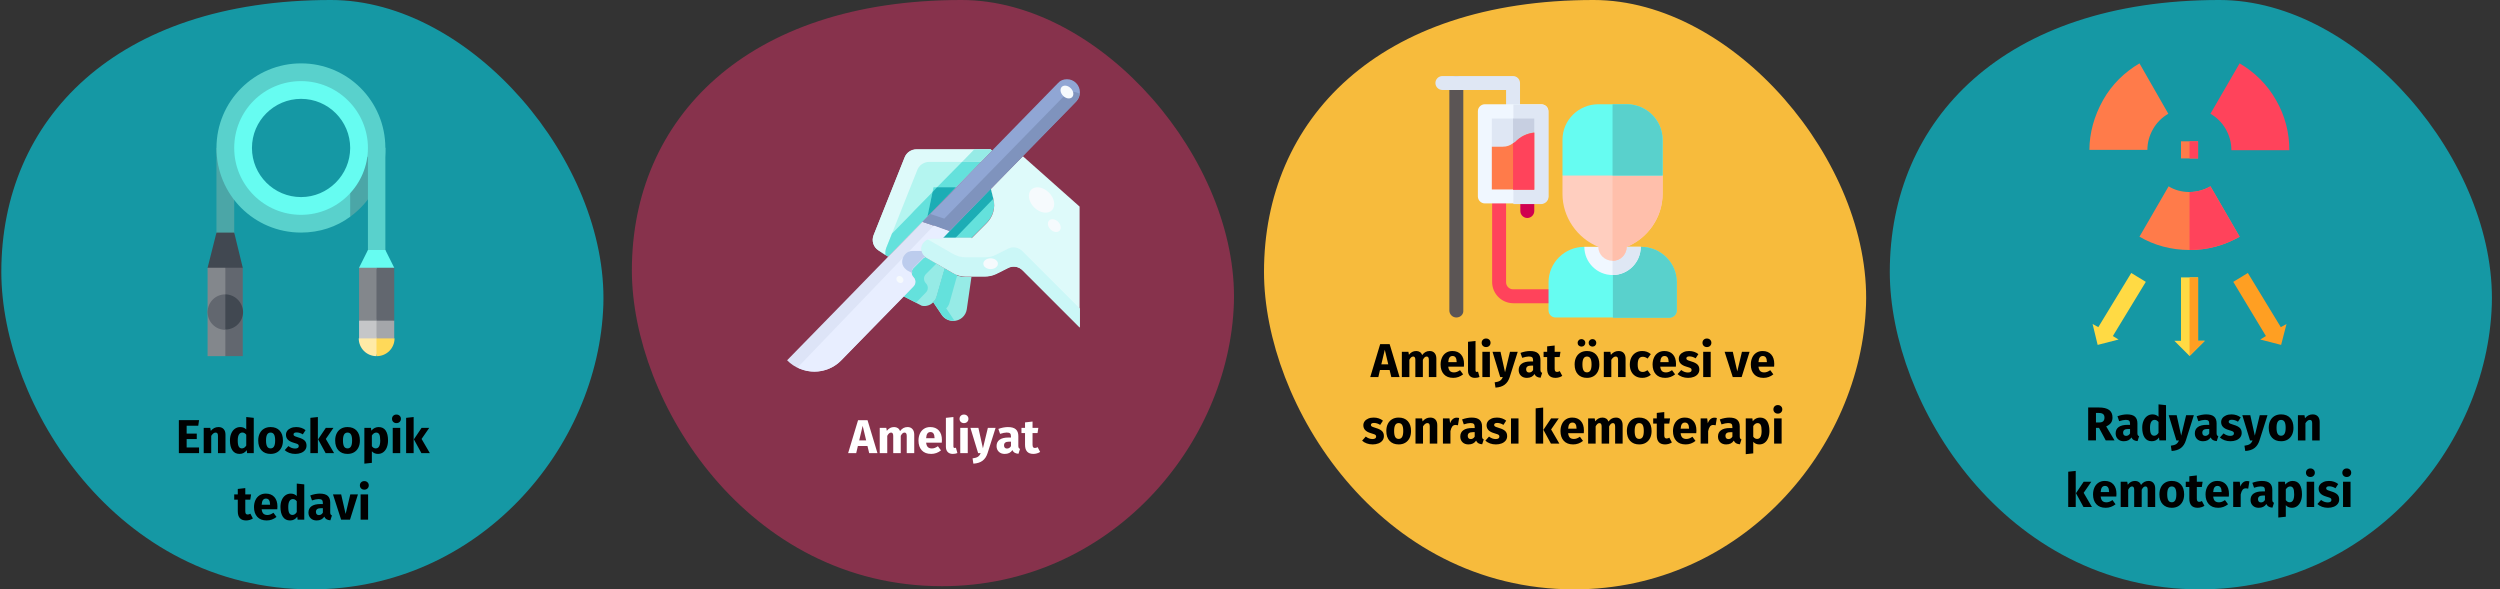 <?xml version="1.0" encoding="UTF-8"?>
<svg xmlns="http://www.w3.org/2000/svg" height="186" viewBox="0 0 789 186" width="789">
  <rect x="0" y="0" width="789" height="186" fill="#333333" stroke="none"/>
  <g fill="none" fill-rule="evenodd">
    <path d="m0 0h789v186h-789z"></path>
    <g fill-rule="nonzero">
      <g>
        <path d="m97.9 186c52.9 0 90.6-44.6 92.1-89.8 1.4-45.1-41.7-96.2-86-96.2-68 0-104 37.8-104 85.8 0 41.7 36.3 100.2 97.9 100.2z" fill="#1598a4" transform="translate(.418)"></path>
        <g transform="translate(65.518 20)">
          <path d="m2.8 26.7h5.6v35h-5.6z" fill="#4ba6a7"></path>
          <path d="m56 29.5h-8.4l-8.2 13.3 5.6 5.6c6-4.4 10.2-11.1 11-18.9z" fill="#4ba6a7"></path>
          <path d="m29.5 45c-10.1 0-18.3-8.2-18.3-18.3s8.2-18.3 18.3-18.3 18.3 8.2 18.3 18.3c0 .9-.1 1.9-.2 2.8h8.4c.1-.9.1-1.8.1-2.8 0-14.8-11.9-26.7-26.6-26.7s-26.7 11.9-26.7 26.7 11.9 26.7 26.7 26.7c5.8 0 11.2-1.8 15.5-5v-12c-3.3 5.1-9 8.6-15.5 8.6z" fill="#59d1cc"></path>
          <path d="m56.1 64.5h-5.5v-43.4l5.5 5.6z" fill="#59d1cc"></path>
          <path d="m50.6 84 8.4 2.8c0 3.1-2.5 5.6-5.6 5.6z" fill="#ffd959"></path>
          <path d="m53.3 84v8.4c-3.1 0-5.6-2.5-5.6-5.6z" fill="#ffeaa6"></path>
          <path d="m58.9 81.2v5.6h-5.6l-2.7-11.1z" fill="#a4a6aa"></path>
          <path d="m53.3 75.7v11.1h-5.5v-5.6z" fill="#c5c6c8"></path>
          <path d="m56.1 58.9 2.8 5.6-5.6 5.6-5.5-5.6 2.8-5.6z" fill="#66fcf1"></path>
          <path d="m58.9 64.5v16.7h-5.6l-2.7-8.3 2.7-8.4z" fill="#62676f"></path>
          <path d="m47.8 64.5h5.5v16.7h-5.5z" fill="#83878c"></path>
          <path d="m8.4 53.4 2.7 11.1-5.5 5.6-5.6-5.6 2.8-11.1z" fill="#414851"></path>
          <path d="m5.6 64.5-5.6 14 5.6 13.9h5.5v-27.9z" fill="#62676f"></path>
          <path d="m0 64.5h5.6v27.9h-5.6z" fill="#83878c"></path>
          <path d="m29.5 5.6c-11.7 0-21.1 9.4-21.1 21.1s9.5 21.1 21.1 21.1 21.1-9.5 21.1-21.1-9.5-21.1-21.1-21.1zm0 36.6c-8.6 0-15.5-7-15.5-15.5 0-8.6 7-15.5 15.5-15.5 8.6 0 15.5 7 15.5 15.5s-7 15.5-15.5 15.5z" fill="#66fcf1"></path>
          <path d="m5.6 72.9-2.8 5.6 2.8 5.5c3.1 0 5.6-2.5 5.6-5.6-.1-3-2.6-5.5-5.6-5.5z" fill="#414851"></path>
          <path d="m0 78.5c0 3.1 2.5 5.6 5.6 5.6v-11.2c-3.1 0-5.6 2.5-5.6 5.6z" fill="#62676f"></path>
        </g>
        <path d="m97.9 186c52.9 0 90.6-44.6 92.1-89.8 1.4-45.1-41.7-96.2-86-96.2-68 0-104 37.8-104 85.8 0 41.7 36.3 100.2 97.9 100.2z" fill="#1598a4" transform="translate(596.418)"></path>
        <g transform="translate(659.418 20)">
          <path d="m38.2 38.8c-1.9 1.1-4.2 1.8-6.6 1.8s-4.7-.6-6.6-1.8l-9.2 15.9c4.6 2.7 10 4.2 15.8 4.2s11.1-1.5 15.8-4.2z" fill="#ff7b4a"></path>
          <path d="m31.6 58.9c5.7 0 11.1-1.5 15.8-4.2l-9.2-15.9c-1.9 1.1-4.2 1.8-6.6 1.8z" fill="#ff435b"></path>
          <path d="m18.3 27.3c0-2.3.6-4.5 1.8-6.6s2.9-3.7 4.8-4.8l-9.1-15.9c-4.6 2.7-8.7 6.6-11.5 11.6s-4.3 10.4-4.3 15.7z" fill="#ff7b4a"></path>
          <path d="m44.8 27.3c0-2.3-.6-4.5-1.8-6.6s-2.9-3.7-4.8-4.8l9.2-15.9c4.6 2.7 8.7 6.6 11.5 11.6 2.9 5 4.2 10.4 4.2 15.8h-18.3z" fill="#ff435b"></path>
          <path d="m28.9 24.6h5.4v5.4h-5.4z" fill="#ff7b4a"></path>
          <path d="m31.6 24.6h2.7v5.4h-2.7z" fill="#ff435b"></path>
          <g transform="translate(1.002 66.152)">
            <path d="m33.3 21.4v-20h-5.4v20h-2.1l4.8 4.8 4.8-4.8z" fill="#ffda44"></path>
            <path d="m33.3 21.4v-20h-2.7v24.8l4.8-4.8z" fill="#ff9f22"></path>
            <path d="m59.4 17.1-10.4-17.1-4.6 2.8 10.3 17.1-1.8 1.1 6.6 1.7 1.7-6.6z" fill="#ff9f22"></path>
            <path d="m16.8 2.8-4.6-2.8-10.4 17.1-1.8-1 1.6 6.6 6.6-1.7-1.8-1.1z" fill="#ffda44"></path>
          </g>
        </g>
        <path d="m97.9 185c52.9 0 90.6-44.4 92.1-89.3 1.4-44.9-41.7-95.7-86-95.7-68 0-104 37.6-104 85.3 0 41.5 36.3 99.7 97.9 99.7z" fill="#87324c" transform="translate(199.418)"></path>
        <g transform="translate(248.418 25)">
          <path d="m65.1 37.7c.7 2.7-.1 5.6-2.1 7.6l-4.8 4.8h-9.2l2.2-2.3 13.1-13.4z" fill="#64e1dc"></path>
          <path d="m65.1 37.7-.8-3.2-13 13.4-2.3 2.3h4l.3-.3z" fill="#1cadb5"></path>
          <path d="m43.9 56.3 5.9 3.4-2.6 9c-.2.6-.5 1.2-1 1.6-.9 1-2.3 1.5-3.7 1.2l-5.8-3 3.1-3.2c.8-.8.8-2.1 0-2.9s-.8-2.1 0-2.9l3.3-3.3.4-.1c.1.1.2.2.4.2z" fill="#96ebe6"></path>
          <path d="m43.5 56.1-.4.1-3.3 3.3c-.8.8-.8 2.1 0 2.9s.8 2.1 0 2.9l-3.1 3.2 4 2 3.1-3.2c.8-.8.8-2.1 0-2.9s-.8-2.1 0-2.9l3.3-3.3-3.3-1.9c-.1 0-.2-.1-.3-.2z" fill="#64e1dc"></path>
          <path d="m58.2 62.2-1.5 10.4c-.3 2.1-2.1 3.7-4.3 3.7-1.4 0-2.8-.7-3.6-1.9l-2.7-4c.5-.5.8-1 1-1.6l2.6-9 2.6 1.5c1.2.7 2.6 1.1 4 1.1h1.9z" fill="#96ebe6"></path>
          <path d="m51.2 70.7 2.5-8.9c-.5-.2-1-.4-1.4-.6l-2.6-1.5-2.6 9c-.2.6-.5 1.2-1 1.6l2.7 4c.8 1.2 2.1 1.9 3.6 1.9h.4l-2.6-3.9c.5-.4.8-1 1-1.6z" fill="#64e1dc"></path>
          <path d="m58.2 50.2 4.8-4.8c2-2 2.8-4.9 2.1-7.6l-.8-3.2 10.1-10.3 17.9 15.9v38.1l-18-18c-1.2-1.2-3.1-1.5-4.6-.8l-3.8 1.9c-1.1.6-2.3.8-3.6.8h-6c-1.4 0-2.8-.4-4-1.1l-2.6-1.5-5.9-3.4c-.1-.1-.3-.2-.4-.3-.7-.6-1.2-1.5-1.3-2.4s.3-1.9 1-2.5c.6-.6 1.5-1 2.3-1h12.8z" fill="#defafa"></path>
          <path d="m69.7 53.5-3.8 1.9c-1.1.6-2.3.8-3.6.8h-6c-1.4 0-2.8-.4-4-1.1l-2.6-1.5-5.6-3.2c-1.1.5-1.8 1.5-1.9 2.6s.3 2.3 1.3 3c.1.1.2.2.4.3l5.9 3.4 2.6 1.5c1.2.7 2.6 1.1 4 1.1h6c1.2 0 2.5-.3 3.6-.8l3.8-1.9c1.5-.8 3.4-.5 4.6.8l18 18v-6l-18-18c-1.3-1.4-3.2-1.7-4.7-.9z" fill="#cbf7f7"></path>
          <path d="m44.3 43.3-1.6 1.7-10 10.2-.8.8-3.1-2c-1.6-1.1-2.2-3.1-1.5-4.8l9.8-24.5c.6-1.5 2.1-2.5 3.7-2.5h23.4l.4.4z" fill="#b4f5f0"></path>
          <path d="m31.3 53.2 9.8-24.6c.6-1.5 2.1-2.5 3.7-2.5h16.3l3.5-3.6-.4-.4h-23.4c-1.6 0-3.1 1-3.7 2.5l-9.8 24.6c-.7 1.8-.1 3.8 1.5 4.8l2.3 1.5c-.1-.7-.1-1.6.2-2.3z" fill="#defafa"></path>
          <g fill="#64e1dc">
            <path d="m53.3 34.1-9 9.2 1.9-9.2z"></path>
            <path d="m55.2 26.1-7.9 8h6l11.4-11.6-3.6 3.6z"></path>
            <path d="m31.9 56 .9-.9 10-10.2 1.6-1.6 1.5-7.7-5.6 5.7-1.6 1.7-5.6 5.7-1.8 4.5c-.3.8-.4 1.6-.2 2.4l-2.3-1.6c-.2-.1-.3-.3-.5-.4.2.1.3.3.5.4z"></path>
          </g>
          <path d="m59.1 22.1-3.9 4h5.9l3.6-3.6-.5-.4z" fill="#96ebe6"></path>
          <path d="m45.9 35.6-1.6 7.7 9-9.2h-6z" fill="#1cadb5"></path>
          <path d="m74.4 24.2-10.1 10.3-13 13.4-8.6-2.9 1.6-1.6 20.3-20.8 20.9-21.4c.7-.8 1.7-1.2 2.8-1.2s2.1.4 2.9 1.2c1.6 1.6 1.6 4.2 0 5.8z" fill="#90a6d4"></path>
          <path d="m42.7 45 8.5 2.9-2.2 2.3h-3.5c-.9 0-1.7.3-2.3 1-.7.7-1 1.6-1 2.5.1.9.5 1.8 1.3 2.4l-.4.1-3.3 3.3c-.8.8-.8 2.1 0 2.9s.8 2.1 0 2.9l-3.1 3.2-19.6 20.2c-2.2 2.3-5.3 3.6-8.5 3.6s-6.4-1.3-8.6-3.6l17.1-17.5 14.8-15.2.9-.9z" fill="#dde4f7"></path>
          <path d="m87.5 5.2-20.8 21.3-17.1 17.5-4.5-1.5-.8.9-1.6 1.6 4.4 1.5 4.1 1.4 2.5-2.5 10.6-10.8 10.1-10.3 16.8-17.2c.6-.7 1.1-1.5 1.1-2.5-1.6-1-3.6-.7-4.8.6z" fill="#7f93bd"></path>
          <path d="m46.3 46.2-43 44.8c4.6 2.3 10.2 1.4 13.8-2.3l19.7-20.1 3.1-3.2c.8-.8.8-2.1 0-2.9s-.8-2.1 0-2.9l3.3-3.3.4-.1c-.7-.6-1.2-1.5-1.3-2.4s.3-1.9 1-2.5c.6-.6 1.5-1 2.3-1h3.4l2.2-2.3z" fill="#e8eeff"></path>
          <path d="m39.9 59.5 3.3-3.3.4-.1c-.6-.5-1-1.1-1.2-1.9h-2.8c-.9 0-1.7.3-2.3 1-.7.7-1 1.6-1 2.5s.5 1.8 1.3 2.4c.1.1.2.2.4.3l1.5.8c0-.1 0-.1 0-.2-.2-.5 0-1.1.4-1.5z" fill="#bccced"></path>
          <g fill="#f6fafd" transform="translate(34.045 1.212)">
            <ellipse cx="54.269" cy="2.828" rx="1.7" ry="2.3" transform="matrix(.707 -.707 .707 .707 13.895 39.202)"></ellipse>
            <ellipse cx="50.289" cy="44.994" rx="1.7" ry="2.3" transform="matrix(.707 -.707 .707 .707 -17.086 48.738)"></ellipse>
            <ellipse cx="30.179" cy="57.017" rx="2.3" ry="1.7"></ellipse>
            <ellipse cx="46.258" cy="36.903" rx="3.3" ry="4.6" transform="matrix(.707 -.707 .707 .707 -12.546 43.518)"></ellipse>
            <ellipse cx="1.556" cy="62.009" rx="1" ry="1.2" transform="matrix(.707 -.707 .707 .707 -43.391 19.262)"></ellipse>
          </g>
        </g>
        <path d="m97.9 186c52.9 0 90.6-44.6 92.1-89.8 1.5-45.1-41.7-96.2-86-96.2-68 0-104 37.8-104 85.8 0 41.7 36.3 100.2 97.9 100.2z" fill="#f7bb3c" transform="translate(398.918)"></path>
        <g transform="translate(453.018 24)">
          <path d="m6.6 76.2c-1.2 0-2.2-1-2.2-2.2v-71.8c0-1.2 1-2.2 2.2-2.2s2.2 1 2.2 2.2v71.8c.1 1.2-.9 2.2-2.2 2.2z" fill="#5b5555"></path>
          <path d="m24.5 0h-22.3c-1.2 0-2.2 1-2.2 2.2s1 2.2 2.2 2.2h20.1v6.7c0 1.2 1 2.2 2.2 2.2s2.2-1 2.2-2.2v-8.9c0-1.2-1-2.2-2.2-2.2z" fill="#dfe7f4"></path>
          <path d="m29 44.8c-1.2 0-2.2-1-2.2-2.2v-4.5c0-1.2 1-2.2 2.2-2.2s2.2 1 2.2 2.2v4.5c0 1.2-1 2.2-2.2 2.2z" fill="#d0004f"></path>
          <path d="m37.9 67.3h-13.4c-1.2 0-2.2-1-2.2-2.2v-27c0-1.2-1-2.2-2.2-2.2s-2.2 1-2.2 2.2v26.9c0 3.7 3 6.7 6.7 6.7h13.4c1.2 0 2.2-1 2.2-2.2s-1.1-2.2-2.3-2.2z" fill="#ff435b"></path>
          <path d="m33.4 8.9h-8.9-8.9c-1.2 0-2.2 1-2.2 2.2v26.9c0 1.2 1 2.2 2.2 2.2h8.9 8.9c1.2 0 2.2-1 2.2-2.2v-26.8c.1-1.3-.9-2.3-2.2-2.3z" fill="#f0f7ff"></path>
          <path d="m35.7 38.1v-26.9c0-1.2-1-2.2-2.2-2.2h-8.9v31.4h8.9c1.2-.1 2.2-1.1 2.2-2.3z" fill="#dfe7f4"></path>
          <path d="m24.5 13.4h-6.7v8.9l3.5 4.6 3.2-.7 5.1-1 1.6-7.3v-4.5z" fill="#dfe7f4"></path>
          <path d="m31.2 17.9v-4.5h-6.7v12.8l5.1-1z" fill="#c7cfe1"></path>
          <path d="m25.2 20.8c-.2.2-.5.3-.7.4-.9.7-2 1.1-3.2 1.1h-3.5v13.5h6.7 6.7v-18c-2.3.3-4.4 1.3-6 3z" fill="#ff7b4a"></path>
          <path d="m31.2 17.9c-2.3.2-4.4 1.2-6 2.9-.2.2-.5.3-.7.4v14.7h6.7z" fill="#ff435b"></path>
          <path d="m64.8 53.9-8.9 4.5-8.9-4.5c-6.2 0-11.3 5-11.3 11.2v8.9c0 1.2 1 2.2 2.2 2.2h18 18c1.2 0 2.2-1 2.2-2.2v-8.9c.1-6.2-5.1-11.2-11.3-11.2z" fill="#66fcf1"></path>
          <path d="m76.2 74v-8.9c0-6.2-5.1-11.2-11.3-11.2l-8.9 4.5v17.9h18c1.2-.1 2.2-1.1 2.2-2.3z" fill="#59d1cc"></path>
          <path d="m55.9 53.9h-8.9c0 4.9 4 8.9 8.9 8.9s8.9-4 8.9-8.9z" fill="#f0f7ff"></path>
          <path d="m64.8 53.9h-8.9v8.9c4.9 0 8.9-4 8.9-8.9z" fill="#dfe7f4"></path>
          <path d="m67.1 26.9h-11.2-11.3l-4.5 4.5v5.8c0 7.4 4.7 14 11.3 16.7 0 2.4 2 4.4 4.5 4.4s4.4-2 4.5-4.4c6.6-2.7 11.3-9.3 11.3-16.7v-5.8z" fill="#ffcebf"></path>
          <path d="m60.4 53.9c6.6-2.7 11.3-9.3 11.3-16.7v-5.8l-4.6-4.5h-11.2v31.4c2.5.1 4.4-1.9 4.5-4.4z" fill="#ffbfab"></path>
          <path d="m60.4 8.9h-4.5-4.5c-6.2 0-11.3 5-11.3 11.2v11.3h15.8 15.8v-11.3c0-6.2-5.2-11.2-11.3-11.2z" fill="#66fcf1"></path>
          <path d="m71.7 20.1c0-6.2-5.1-11.2-11.3-11.2h-4.5v22.5h15.8z" fill="#59d1cc"></path>
        </g>
      </g>
      <path d="m62.822 143v-1.77h-3.915v-2.655h3.195v-1.725h-3.195v-2.49h3.66l.255-1.755h-6.375v10.395zm3.84 0v-5.445c.44-.69.9-1.035 1.38-1.035.25 0 .438.077.562.233s.188.432.188.833v5.415h2.37v-5.82c0-.76-.195-1.35-.585-1.77s-.93-.63-1.62-.63c-.49 0-.932.1-1.327.3s-.762.5-1.103.9l-.165-.945h-2.07v7.965zm8.94.255c.95 0 1.705-.395 2.265-1.185l.12.93h2.1v-11.13l-2.37-.255v3.915c-.5-.5-1.13-.75-1.89-.75-.64 0-1.208.18-1.702.54s-.877.86-1.147 1.5-.405 1.365-.405 2.175c0 1.32.258 2.36.772 3.12s1.268 1.14 2.257 1.14zm.735-1.74c-.42 0-.743-.185-.968-.555s-.338-1.02-.338-1.95c0-.85.13-1.48.39-1.89s.61-.615 1.05-.615c.25 0 .472.055.667.165s.388.28.578.51v3.435c-.37.6-.83.9-1.38.9zm9.06 1.74c.8 0 1.492-.175 2.078-.525s1.035-.843 1.35-1.478.472-1.377.472-2.228c0-1.34-.345-2.382-1.035-3.127s-1.645-1.117-2.865-1.117c-.8 0-1.492.175-2.078.525s-1.035.843-1.35 1.478-.472 1.377-.472 2.228c0 1.34.347 2.382 1.042 3.127s1.647 1.117 2.857 1.117zm0-1.74c-.49 0-.853-.2-1.087-.6s-.352-1.035-.352-1.905c0-.85.12-1.478.36-1.883s.6-.608 1.08-.608c.49 0 .853.2 1.087.6s.352 1.035.352 1.905c0 .85-.12 1.478-.36 1.883s-.6.608-1.08.608zm7.8 1.74c.66 0 1.26-.105 1.8-.315s.965-.512 1.275-.907.465-.863.465-1.403c0-.68-.203-1.212-.608-1.597s-1.022-.698-1.853-.938c-.48-.14-.835-.26-1.065-.36s-.383-.198-.458-.292-.113-.217-.113-.367c0-.19.083-.338.247-.443s.403-.158.713-.158c.66 0 1.315.205 1.965.615l.87-1.335c-.38-.31-.82-.55-1.32-.72s-1.035-.255-1.605-.255c-.65 0-1.222.107-1.718.323s-.875.505-1.14.87-.398.777-.398 1.238c0 .61.195 1.12.585 1.53s.98.73 1.77.96c.5.14.865.258 1.095.352s.385.198.465.307.12.26.12.45c0 .24-.102.425-.307.555s-.487.195-.848.195c-.74 0-1.445-.26-2.115-.78l-1.155 1.29c.4.37.887.66 1.462.87s1.198.315 1.867.315zm7.125-.255v-11.385l-2.37.255v11.13zm5.115 0-2.61-4.47 2.415-3.495h-2.415l-2.43 3.615 2.37 4.35zm4.245.255c.8 0 1.492-.175 2.078-.525s1.035-.843 1.35-1.478.472-1.377.472-2.228c0-1.34-.345-2.382-1.035-3.127s-1.645-1.117-2.865-1.117c-.8 0-1.492.175-2.078.525s-1.035.843-1.35 1.478-.472 1.377-.472 2.228c0 1.34.347 2.382 1.042 3.127s1.647 1.117 2.857 1.117zm0-1.74c-.49 0-.853-.2-1.087-.6s-.352-1.035-.352-1.905c0-.85.12-1.478.36-1.883s.6-.608 1.08-.608c.49 0 .853.2 1.087.6s.352 1.035.352 1.905c0 .85-.12 1.478-.36 1.883s-.6.608-1.08.608zm5.31 4.815 2.37-.255v-3.645c.49.55 1.135.825 1.935.825.64 0 1.2-.182 1.68-.547s.848-.87 1.103-1.515.383-1.377.383-2.197c0-1.33-.245-2.365-.735-3.105s-1.235-1.11-2.235-1.11c-.42 0-.83.092-1.23.278s-.755.472-1.065.863l-.12-.885h-2.085zm3.585-4.815c-.49 0-.895-.235-1.215-.705v-3.36c.18-.3.388-.53.623-.69s.487-.24.757-.24c.42 0 .735.182.945.547s.315 1.018.315 1.958c0 1.66-.475 2.49-1.425 2.49zm6.54-7.98c.41 0 .748-.128 1.012-.383s.398-.578.398-.968-.133-.713-.398-.968-.603-.383-1.012-.383-.745.128-1.005.383-.39.578-.39.968.13.713.39.968.595.383 1.005.383zm1.2 9.465v-7.965h-2.37v7.965zm4.23 0v-11.385l-2.37.255v11.13zm5.115 0-2.61-4.47 2.415-3.495h-2.415l-2.43 3.615 2.37 4.35zm-58.005 21.255c.38 0 .762-.055 1.147-.165s.723-.265 1.012-.465l-.795-1.5c-.3.17-.585.255-.855.255-.26 0-.45-.08-.57-.24s-.18-.425-.18-.795v-3.66h1.575l.255-1.65h-1.83v-1.995l-2.37.27v1.725h-1.125v1.65h1.125v3.69c0 1.91.87 2.87 2.61 2.88zm6.51 0c1.14 0 2.175-.37 3.105-1.11l-.975-1.32c-.35.24-.675.417-.975.532s-.61.172-.93.172c-.53 0-.945-.135-1.245-.405s-.49-.74-.57-1.41h4.935c.03-.24.045-.525.045-.855 0-1.28-.325-2.28-.975-3s-1.55-1.08-2.7-1.08c-.78 0-1.45.188-2.01.562s-.985.885-1.275 1.53-.435 1.373-.435 2.183c0 1.28.345 2.3 1.035 3.06s1.68 1.14 2.97 1.14zm1.065-4.965h-2.655c.05-.69.188-1.185.412-1.485s.542-.45.953-.45c.84 0 1.27.61 1.29 1.83zm6.315 4.965c.95 0 1.705-.395 2.265-1.185l.12.93h2.1v-11.13l-2.37-.255v3.915c-.5-.5-1.13-.75-1.89-.75-.64 0-1.208.18-1.702.54s-.877.86-1.147 1.5-.405 1.365-.405 2.175c0 1.32.258 2.36.772 3.12s1.268 1.14 2.257 1.14zm.735-1.74c-.42 0-.743-.185-.968-.555s-.338-1.02-.338-1.95c0-.85.13-1.48.39-1.89s.61-.615 1.05-.615c.25 0 .472.055.667.165s.388.28.578.51v3.435c-.37.6-.83.9-1.38.9zm7.665 1.74c1.08 0 1.88-.4 2.4-1.2.17.38.41.657.72.833s.71.282 1.2.323l.495-1.545c-.19-.07-.328-.175-.412-.315s-.128-.36-.128-.66v-3.09c0-.94-.265-1.645-.795-2.115s-1.365-.705-2.505-.705c-.45 0-.938.05-1.463.15s-1.038.245-1.538.435l.54 1.56c.39-.13.77-.233 1.14-.307s.685-.113.945-.113c.5 0 .85.087 1.05.263s.3.497.3.968v.345h-.81c-1.21 0-2.135.23-2.775.69s-.96 1.125-.96 1.995c0 .74.235 1.34.705 1.8s1.1.69 1.89.69zm.69-1.695c-.29 0-.517-.087-.683-.263-.165-.175-.247-.422-.247-.743 0-.4.133-.695.398-.885.265-.19.667-.285 1.208-.285h.585v1.41c-.3.51-.72.765-1.26.765zm9.825 1.44 2.505-7.965h-2.415l-1.47 6.165-1.41-6.165h-2.58l2.565 7.965zm4.515-9.465c.41 0 .748-.128 1.012-.383s.398-.578.398-.968-.133-.713-.398-.968-.603-.383-1.012-.383-.745.128-1.005.383-.39.578-.39.968.13.713.39.968.595.383 1.005.383zm1.2 9.465v-7.965h-2.37v7.965z" fill="#000"></path>
      <path d="m270.22 143 .525-2.235h3.03l.54 2.235h2.61l-3.135-10.395h-2.985l-3.135 10.395zm3.135-4.02h-2.19l1.095-4.59zm6.66 4.02v-5.445c.18-.34.367-.598.562-.772s.412-.263.652-.263c.45 0 .675.355.675 1.065v5.415h2.37v-5.445c.18-.35.365-.61.555-.78s.41-.255.66-.255c.45 0 .675.355.675 1.065v5.415h2.37v-5.82c0-.75-.19-1.337-.57-1.762s-.885-.637-1.515-.637c-.5 0-.943.102-1.327.307s-.738.522-1.058.953c-.15-.4-.388-.71-.713-.93s-.713-.33-1.163-.33c-.48 0-.907.098-1.282.292s-.718.492-1.028.892l-.165-.93h-2.07v7.965zm13.86.255c1.14 0 2.175-.37 3.105-1.11l-.975-1.32c-.35.24-.675.417-.975.532s-.61.172-.93.172c-.53 0-.945-.135-1.245-.405s-.49-.74-.57-1.41h4.935c.03-.24.045-.525.045-.855 0-1.28-.325-2.28-.975-3s-1.55-1.08-2.7-1.08c-.78 0-1.45.188-2.01.562s-.985.885-1.275 1.53-.435 1.373-.435 2.183c0 1.28.345 2.3 1.035 3.06s1.68 1.14 2.97 1.14zm1.065-4.965h-2.655c.05-.69.188-1.185.412-1.485s.542-.45.953-.45c.84 0 1.27.61 1.29 1.83zm5.775 4.965c.53 0 1.01-.09 1.44-.27l-.465-1.68c-.12.05-.25.075-.39.075-.27 0-.405-.165-.405-.495v-9.27l-2.37.255v9.105c0 .73.193 1.292.578 1.688s.922.593 1.613.593zm3.51-9.72c.41 0 .748-.128 1.012-.383s.398-.578.398-.968-.133-.713-.398-.968-.603-.383-1.012-.383-.745.128-1.005.383-.39.578-.39.968.13.713.39.968.595.383 1.005.383zm1.2 9.465v-7.965h-2.37v7.965zm1.77 3.33c1.22-.07 2.192-.383 2.917-.938s1.248-1.347 1.567-2.377l2.535-7.98h-2.445l-1.56 6.45-1.425-6.45h-2.52l2.43 7.965h.81c-.22.53-.512.915-.877 1.155s-.927.41-1.688.51zm9.915-3.075c1.08 0 1.88-.4 2.4-1.2.17.38.41.657.72.833s.71.282 1.2.323l.495-1.545c-.19-.07-.328-.175-.412-.315s-.128-.36-.128-.66v-3.09c0-.94-.265-1.645-.795-2.115s-1.365-.705-2.505-.705c-.45 0-.938.05-1.462.15s-1.038.245-1.538.435l.54 1.56c.39-.13.77-.233 1.14-.307s.685-.113.945-.113c.5 0 .85.087 1.05.263s.3.497.3.968v.345h-.81c-1.21 0-2.135.23-2.775.69s-.96 1.125-.96 1.995c0 .74.235 1.34.705 1.8s1.1.69 1.89.69zm.69-1.695c-.29 0-.517-.087-.682-.263s-.247-.422-.247-.743c0-.4.133-.695.398-.885s.667-.285 1.208-.285h.585v1.41c-.3.51-.72.765-1.26.765zm8.31 1.695c.38 0 .762-.055 1.147-.165s.723-.265 1.012-.465l-.795-1.5c-.3.17-.585.255-.855.255-.26 0-.45-.08-.57-.24s-.18-.425-.18-.795v-3.66h1.575l.255-1.65h-1.83v-1.995l-2.37.27v1.725h-1.125v1.65h1.125v3.69c0 1.91.87 2.87 2.61 2.88z" fill="#fff"></path>
      <path d="m435 119 .525-2.235h3.03l.54 2.235h2.61l-3.135-10.395h-2.985l-3.135 10.395zm3.135-4.02h-2.19l1.095-4.59zm6.66 4.02v-5.445c.18-.34.367-.598.562-.772s.412-.263.652-.263c.45 0 .675.355.675 1.065v5.415h2.37v-5.445c.18-.35.365-.61.555-.78s.41-.255.66-.255c.45 0 .675.355.675 1.065v5.415h2.37v-5.82c0-.75-.19-1.337-.57-1.762s-.885-.637-1.515-.637c-.5 0-.943.102-1.327.307s-.738.522-1.058.953c-.15-.4-.388-.71-.713-.93s-.713-.33-1.163-.33c-.48 0-.907.098-1.282.292s-.718.492-1.028.892l-.165-.93h-2.07v7.965zm13.86.255c1.14 0 2.175-.37 3.105-1.11l-.975-1.32c-.35.24-.675.417-.975.532s-.61.172-.93.172c-.53 0-.945-.135-1.245-.405s-.49-.74-.57-1.41h4.935c.03-.24.045-.525.045-.855 0-1.28-.325-2.28-.975-3s-1.55-1.08-2.7-1.08c-.78 0-1.45.188-2.01.562s-.985.885-1.275 1.53-.435 1.373-.435 2.183c0 1.28.345 2.3 1.035 3.06s1.68 1.14 2.97 1.14zm1.065-4.965h-2.655c.05-.69.188-1.185.412-1.485s.542-.45.953-.45c.84 0 1.27.61 1.29 1.83zm5.775 4.965c.53 0 1.01-.09 1.44-.27l-.465-1.68c-.12.05-.25.075-.39.075-.27 0-.405-.165-.405-.495v-9.27l-2.37.255v9.105c0 .73.193 1.292.578 1.688s.922.593 1.613.593zm3.51-9.72c.41 0 .748-.128 1.012-.383s.398-.578.398-.968-.133-.713-.398-.968-.603-.383-1.012-.383-.745.128-1.005.383-.39.578-.39.968.13.713.39.968.595.383 1.005.383zm1.2 9.465v-7.965h-2.37v7.965zm1.77 3.33c1.22-.07 2.192-.383 2.917-.938s1.248-1.347 1.567-2.377l2.535-7.98h-2.445l-1.56 6.45-1.425-6.45h-2.52l2.43 7.965h.81c-.22.53-.512.915-.877 1.155s-.927.41-1.688.51zm9.915-3.075c1.08 0 1.88-.4 2.4-1.2.17.38.41.657.72.833s.71.282 1.2.323l.495-1.545c-.19-.07-.328-.175-.412-.315s-.128-.36-.128-.66v-3.09c0-.94-.265-1.645-.795-2.115s-1.365-.705-2.505-.705c-.45 0-.938.05-1.462.15s-1.038.245-1.538.435l.54 1.56c.39-.13.77-.233 1.14-.307s.685-.113.945-.113c.5 0 .85.087 1.05.263s.3.497.3.968v.345h-.81c-1.21 0-2.135.23-2.775.69s-.96 1.125-.96 1.995c0 .74.235 1.34.705 1.8s1.1.69 1.89.69zm.69-1.695c-.29 0-.517-.087-.682-.263s-.247-.422-.247-.743c0-.4.133-.695.398-.885s.667-.285 1.208-.285h.585v1.41c-.3.51-.72.765-1.26.765zm8.31 1.695c.38 0 .762-.055 1.147-.165s.723-.265 1.012-.465l-.795-1.5c-.3.17-.585.255-.855.255-.26 0-.45-.08-.57-.24s-.18-.425-.18-.795v-3.66h1.575l.255-1.65h-1.83v-1.995l-2.37.27v1.725h-1.125v1.65h1.125v3.69c0 1.91.87 2.87 2.61 2.88zm8.22-9.87c.34 0 .627-.115.863-.345s.352-.51.352-.84-.117-.61-.352-.84-.522-.345-.863-.345-.627.115-.863.345-.352.51-.352.84.117.61.352.84.522.345.863.345zm3.465 0c.35 0 .64-.115.87-.345s.345-.51.345-.84-.115-.61-.345-.84-.52-.345-.87-.345c-.33 0-.613.115-.848.345s-.352.51-.352.84.117.61.352.84.517.345.848.345zm-1.725 9.87c.8 0 1.492-.175 2.078-.525s1.035-.843 1.35-1.478.472-1.377.472-2.228c0-1.34-.345-2.382-1.035-3.127s-1.645-1.117-2.865-1.117c-.8 0-1.492.175-2.078.525s-1.035.843-1.35 1.478-.472 1.377-.472 2.228c0 1.34.347 2.382 1.042 3.127s1.647 1.117 2.857 1.117zm0-1.74c-.49 0-.853-.2-1.087-.6s-.352-1.035-.352-1.905c0-.85.12-1.478.36-1.883s.6-.608 1.08-.608c.49 0 .853.2 1.087.6s.352 1.035.352 1.905c0 .85-.12 1.478-.36 1.883s-.6.608-1.08.608zm7.68 1.485v-5.445c.44-.69.9-1.035 1.38-1.035.25 0 .438.077.562.233s.188.432.188.833v5.415h2.37v-5.82c0-.76-.195-1.35-.585-1.77s-.93-.63-1.62-.63c-.49 0-.932.1-1.327.3s-.762.5-1.103.9l-.165-.945h-2.07v7.965zm9.78.255c1 0 1.895-.315 2.685-.945l-1.035-1.47c-.31.19-.575.328-.795.412s-.465.128-.735.128c-.51 0-.9-.175-1.17-.525s-.405-.945-.405-1.785c0-.87.135-1.5.405-1.89s.67-.585 1.2-.585c.51 0 1.015.19 1.515.57l1.02-1.41c-.39-.33-.805-.575-1.245-.735s-.935-.24-1.485-.24c-.78 0-1.465.182-2.055.547s-1.045.873-1.365 1.522-.48 1.395-.48 2.235.16 1.573.48 2.197.775 1.11 1.365 1.455 1.29.517 2.1.517zm7.245 0c1.14 0 2.175-.37 3.105-1.11l-.975-1.32c-.35.24-.675.417-.975.532s-.61.172-.93.172c-.53 0-.945-.135-1.245-.405s-.49-.74-.57-1.41h4.935c.03-.24.045-.525.045-.855 0-1.28-.325-2.28-.975-3s-1.55-1.08-2.7-1.08c-.78 0-1.45.188-2.01.562s-.985.885-1.275 1.53-.435 1.373-.435 2.183c0 1.28.345 2.3 1.035 3.06s1.68 1.14 2.97 1.14zm1.065-4.965h-2.655c.05-.69.188-1.185.412-1.485s.542-.45.953-.45c.84 0 1.27.61 1.29 1.83zm6.15 4.965c.66 0 1.26-.105 1.8-.315s.965-.512 1.275-.907.465-.863.465-1.403c0-.68-.203-1.212-.608-1.597s-1.022-.698-1.853-.938c-.48-.14-.835-.26-1.065-.36s-.383-.198-.458-.292-.113-.217-.113-.367c0-.19.083-.338.247-.443s.403-.158.713-.158c.66 0 1.315.205 1.965.615l.87-1.335c-.38-.31-.82-.55-1.32-.72s-1.035-.255-1.605-.255c-.65 0-1.222.107-1.718.323s-.875.505-1.14.87-.398.777-.398 1.238c0 .61.195 1.12.585 1.53s.98.73 1.77.96c.5.14.865.258 1.095.352s.385.198.465.307.12.26.12.45c0 .24-.102.425-.307.555s-.487.195-.848.195c-.74 0-1.445-.26-2.115-.78l-1.155 1.29c.4.37.887.66 1.462.87s1.198.315 1.867.315zm5.925-9.72c.41 0 .748-.128 1.012-.383s.398-.578.398-.968-.133-.713-.398-.968-.603-.383-1.012-.383-.745.128-1.005.383-.39.578-.39.968.13.713.39.968.595.383 1.005.383zm1.2 9.465v-7.965h-2.37v7.965zm9.765 0 2.505-7.965h-2.415l-1.47 6.165-1.41-6.165h-2.58l2.565 7.965zm6.9.255c1.14 0 2.175-.37 3.105-1.11l-.975-1.32c-.35.24-.675.417-.975.532s-.61.172-.93.172c-.53 0-.945-.135-1.245-.405s-.49-.74-.57-1.41h4.935c.03-.24.045-.525.045-.855 0-1.28-.325-2.28-.975-3s-1.55-1.08-2.7-1.08c-.78 0-1.45.188-2.01.562s-.985.885-1.275 1.53-.435 1.373-.435 2.183c0 1.28.345 2.3 1.035 3.06s1.68 1.14 2.97 1.14zm1.065-4.965h-2.655c.05-.69.188-1.185.412-1.485s.542-.45.953-.45c.84 0 1.27.61 1.29 1.83zm-124.41 25.965c.66 0 1.26-.105 1.8-.315s.965-.512 1.275-.907.465-.863.465-1.403c0-.68-.203-1.212-.608-1.597s-1.022-.698-1.853-.938c-.48-.14-.835-.26-1.065-.36s-.383-.198-.458-.292-.113-.217-.113-.367c0-.19.083-.338.247-.443s.403-.158.713-.158c.66 0 1.315.205 1.965.615l.87-1.335c-.38-.31-.82-.55-1.32-.72s-1.035-.255-1.605-.255c-.65 0-1.222.107-1.718.323s-.875.505-1.14.87-.398.777-.398 1.238c0 .61.195 1.12.585 1.53s.98.73 1.77.96c.5.14.865.258 1.095.352s.385.198.465.307.12.26.12.45c0 .24-.102.425-.307.555s-.487.195-.848.195c-.74 0-1.445-.26-2.115-.78l-1.155 1.29c.4.37.887.66 1.462.87s1.198.315 1.867.315zm8.205 0c.8 0 1.492-.175 2.078-.525s1.035-.843 1.35-1.478.472-1.377.472-2.228c0-1.34-.345-2.382-1.035-3.127s-1.645-1.117-2.865-1.117c-.8 0-1.492.175-2.078.525s-1.035.843-1.35 1.478-.472 1.377-.472 2.228c0 1.34.347 2.382 1.042 3.127s1.647 1.117 2.857 1.117zm0-1.74c-.49 0-.853-.2-1.087-.6s-.352-1.035-.352-1.905c0-.85.12-1.478.36-1.883s.6-.608 1.08-.608c.49 0 .853.2 1.087.6s.352 1.035.352 1.905c0 .85-.12 1.478-.36 1.883s-.6.608-1.08.608zm7.68 1.485v-5.445c.44-.69.9-1.035 1.38-1.035.25 0 .438.077.562.233s.188.432.188.833v5.415h2.37v-5.82c0-.76-.195-1.35-.585-1.77s-.93-.63-1.62-.63c-.49 0-.932.1-1.327.3s-.762.5-1.103.9l-.165-.945h-2.07v7.965zm8.655 0v-3.945c.14-.65.333-1.137.578-1.462s.603-.487 1.073-.487c.18 0 .42.035.72.105l.375-2.295c-.24-.07-.505-.105-.795-.105-.46 0-.873.158-1.238.472s-.637.748-.818 1.298l-.195-1.545h-2.07v7.965zm5.7.255c1.08 0 1.88-.4 2.4-1.2.17.38.41.657.72.833s.71.282 1.2.323l.495-1.545c-.19-.07-.328-.175-.412-.315s-.128-.36-.128-.66v-3.09c0-.94-.265-1.645-.795-2.115s-1.365-.705-2.505-.705c-.45 0-.938.05-1.462.15s-1.038.245-1.538.435l.54 1.56c.39-.13.77-.233 1.14-.307s.685-.113.945-.113c.5 0 .85.087 1.05.263s.3.497.3.968v.345h-.81c-1.21 0-2.135.23-2.775.69s-.96 1.125-.96 1.995c0 .74.235 1.34.705 1.8s1.1.69 1.89.69zm.69-1.695c-.29 0-.517-.087-.682-.263s-.247-.422-.247-.743c0-.4.133-.695.398-.885s.667-.285 1.208-.285h.585v1.41c-.3.51-.72.765-1.26.765zm7.965 1.695c.66 0 1.26-.105 1.8-.315s.965-.512 1.275-.907.465-.863.465-1.403c0-.68-.203-1.212-.608-1.597s-1.022-.698-1.853-.938c-.48-.14-.835-.26-1.065-.36s-.383-.198-.458-.292-.113-.217-.113-.367c0-.19.083-.338.247-.443s.403-.158.713-.158c.66 0 1.315.205 1.965.615l.87-1.335c-.38-.31-.82-.55-1.32-.72s-1.035-.255-1.605-.255c-.65 0-1.222.107-1.718.323s-.875.505-1.14.87-.398.777-.398 1.238c0 .61.195 1.12.585 1.53s.98.73 1.77.96c.5.14.865.258 1.095.352s.385.198.465.307.12.26.12.45c0 .24-.102.425-.307.555s-.487.195-.848.195c-.74 0-1.445-.26-2.115-.78l-1.155 1.29c.4.37.887.66 1.462.87s1.198.315 1.867.315zm7.125-.255v-7.965h-2.37v7.965zm7.785 0v-11.385l-2.37.255v11.13zm5.115 0-2.61-4.47 2.415-3.495h-2.415l-2.43 3.615 2.37 4.35zm4.35.255c1.14 0 2.175-.37 3.105-1.11l-.975-1.32c-.35.24-.675.417-.975.532s-.61.172-.93.172c-.53 0-.945-.135-1.245-.405s-.49-.74-.57-1.41h4.935c.03-.24.045-.525.045-.855 0-1.28-.325-2.28-.975-3s-1.55-1.08-2.7-1.08c-.78 0-1.45.188-2.01.562s-.985.885-1.275 1.53-.435 1.373-.435 2.183c0 1.28.345 2.3 1.035 3.06s1.68 1.14 2.97 1.14zm1.065-4.965h-2.655c.05-.69.188-1.185.412-1.485s.542-.45.953-.45c.84 0 1.27.61 1.29 1.83zm6.03 4.71v-5.445c.18-.34.367-.598.562-.772s.412-.263.652-.263c.45 0 .675.355.675 1.065v5.415h2.37v-5.445c.18-.35.365-.61.555-.78s.41-.255.66-.255c.45 0 .675.355.675 1.065v5.415h2.37v-5.82c0-.75-.19-1.337-.57-1.762s-.885-.637-1.515-.637c-.5 0-.943.102-1.327.307s-.738.522-1.058.953c-.15-.4-.388-.71-.713-.93s-.713-.33-1.163-.33c-.48 0-.907.098-1.282.292s-.718.492-1.028.892l-.165-.93h-2.07v7.965zm13.755.255c.8 0 1.492-.175 2.078-.525s1.035-.843 1.35-1.478.472-1.377.472-2.228c0-1.34-.345-2.382-1.035-3.127s-1.645-1.117-2.865-1.117c-.8 0-1.492.175-2.078.525s-1.035.843-1.35 1.478-.472 1.377-.472 2.228c0 1.34.347 2.382 1.042 3.127s1.647 1.117 2.857 1.117zm0-1.74c-.49 0-.853-.2-1.087-.6s-.352-1.035-.352-1.905c0-.85.12-1.478.36-1.883s.6-.608 1.08-.608c.49 0 .853.2 1.087.6s.352 1.035.352 1.905c0 .85-.12 1.478-.36 1.883s-.6.608-1.08.608zm8.145 1.74c.38 0 .762-.055 1.147-.165s.723-.265 1.012-.465l-.795-1.5c-.3.17-.585.255-.855.255-.26 0-.45-.08-.57-.24s-.18-.425-.18-.795v-3.66h1.575l.255-1.65h-1.83v-1.995l-2.37.27v1.725h-1.125v1.65h1.125v3.69c0 1.91.87 2.87 2.61 2.88zm6.51 0c1.14 0 2.175-.37 3.105-1.11l-.975-1.32c-.35.24-.675.417-.975.532s-.61.172-.93.172c-.53 0-.945-.135-1.245-.405s-.49-.74-.57-1.41h4.935c.03-.24.045-.525.045-.855 0-1.28-.325-2.28-.975-3s-1.55-1.08-2.7-1.08c-.78 0-1.45.188-2.01.562s-.985.885-1.275 1.53-.435 1.373-.435 2.183c0 1.28.345 2.3 1.035 3.06s1.68 1.14 2.97 1.14zm1.065-4.965h-2.655c.05-.69.188-1.185.412-1.485s.542-.45.953-.45c.84 0 1.27.61 1.29 1.83zm6.03 4.71v-3.945c.14-.65.333-1.137.578-1.462s.603-.487 1.073-.487c.18 0 .42.035.72.105l.375-2.295c-.24-.07-.505-.105-.795-.105-.46 0-.873.158-1.238.472s-.637.748-.818 1.298l-.195-1.545h-2.07v7.965zm5.7.255c1.08 0 1.88-.4 2.4-1.2.17.38.41.657.72.833s.71.282 1.2.323l.495-1.545c-.19-.07-.328-.175-.412-.315s-.128-.36-.128-.66v-3.09c0-.94-.265-1.645-.795-2.115s-1.365-.705-2.505-.705c-.45 0-.938.05-1.462.15s-1.038.245-1.538.435l.54 1.56c.39-.13.77-.233 1.14-.307s.685-.113.945-.113c.5 0 .85.087 1.05.263s.3.497.3.968v.345h-.81c-1.21 0-2.135.23-2.775.69s-.96 1.125-.96 1.995c0 .74.235 1.34.705 1.8s1.1.69 1.89.69zm.69-1.695c-.29 0-.517-.087-.682-.263s-.247-.422-.247-.743c0-.4.133-.695.398-.885s.667-.285 1.208-.285h.585v1.41c-.3.51-.72.765-1.26.765zm5.475 4.77 2.37-.255v-3.645c.49.55 1.135.825 1.935.825.64 0 1.2-.182 1.68-.547s.848-.87 1.103-1.515.383-1.377.383-2.197c0-1.33-.245-2.365-.735-3.105s-1.235-1.11-2.235-1.11c-.42 0-.83.092-1.23.278s-.755.472-1.065.863l-.12-.885h-2.085zm3.585-4.815c-.49 0-.895-.235-1.215-.705v-3.36c.18-.3.388-.53.623-.69s.487-.24.757-.24c.42 0 .735.182.945.547s.315 1.018.315 1.958c0 1.66-.475 2.49-1.425 2.49zm6.54-7.98c.41 0 .748-.128 1.012-.383s.398-.578.398-.968-.133-.713-.398-.968-.603-.383-1.012-.383-.745.128-1.005.383-.39.578-.39.968.13.713.39.968.595.383 1.005.383zm1.2 9.465v-7.965h-2.37v7.965z" fill="#000"></path>
      <path d="m661.487 139v-3.975h.96l2.13 3.975h2.775l-2.64-4.425c.69-.31 1.195-.688 1.515-1.133s.48-1.002.48-1.673c0-1.07-.357-1.865-1.073-2.385s-1.782-.78-3.203-.78h-3.405v10.395zm1.035-5.67h-1.035v-3h.885c.61 0 1.062.115 1.357.345s.443.595.443 1.095c0 .54-.138.935-.412 1.185s-.688.375-1.238.375zm7.77 5.925c1.08 0 1.88-.4 2.4-1.2.17.38.41.657.72.833s.71.282 1.2.323l.495-1.545c-.19-.07-.328-.175-.412-.315s-.128-.36-.128-.66v-3.09c0-.94-.265-1.645-.795-2.115s-1.365-.705-2.505-.705c-.45 0-.938.05-1.462.15s-1.038.245-1.538.435l.54 1.56c.39-.13.77-.233 1.14-.307s.685-.113.945-.113c.5 0 .85.087 1.05.263s.3.497.3.968v.345h-.81c-1.21 0-2.135.23-2.775.69s-.96 1.125-.96 1.995c0 .74.235 1.34.705 1.8s1.1.69 1.89.69zm.69-1.695c-.29 0-.517-.087-.682-.263s-.247-.422-.247-.743c0-.4.133-.695.398-.885s.667-.285 1.208-.285h.585v1.41c-.3.51-.72.765-1.26.765zm8.13 1.695c.95 0 1.705-.395 2.265-1.185l.12.93h2.1v-11.13l-2.37-.255v3.915c-.5-.5-1.13-.75-1.89-.75-.64 0-1.208.18-1.702.54s-.877.86-1.147 1.5-.405 1.365-.405 2.175c0 1.32.258 2.36.772 3.12s1.268 1.14 2.257 1.14zm.735-1.74c-.42 0-.743-.185-.968-.555s-.338-1.02-.338-1.95c0-.85.13-1.48.39-1.89s.61-.615 1.05-.615c.25 0 .472.055.667.165s.388.28.578.51v3.435c-.37.6-.83.9-1.38.9zm5.52 4.815c1.22-.07 2.192-.383 2.917-.938s1.248-1.347 1.567-2.377l2.535-7.98h-2.445l-1.56 6.45-1.425-6.45h-2.52l2.43 7.965h.81c-.22.53-.512.915-.877 1.155s-.927.41-1.688.51zm9.915-3.075c1.08 0 1.88-.4 2.4-1.2.17.38.41.657.72.833s.71.282 1.2.323l.495-1.545c-.19-.07-.328-.175-.412-.315s-.128-.36-.128-.66v-3.09c0-.94-.265-1.645-.795-2.115s-1.365-.705-2.505-.705c-.45 0-.938.05-1.462.15s-1.038.245-1.538.435l.54 1.56c.39-.13.77-.233 1.14-.307s.685-.113.945-.113c.5 0 .85.087 1.05.263s.3.497.3.968v.345h-.81c-1.21 0-2.135.23-2.775.69s-.96 1.125-.96 1.995c0 .74.235 1.34.705 1.8s1.1.69 1.89.69zm.69-1.695c-.29 0-.517-.087-.682-.263s-.247-.422-.247-.743c0-.4.133-.695.398-.885s.667-.285 1.208-.285h.585v1.41c-.3.51-.72.765-1.26.765zm7.965 1.695c.66 0 1.26-.105 1.8-.315s.965-.512 1.275-.907.465-.863.465-1.403c0-.68-.203-1.212-.608-1.597s-1.022-.698-1.853-.938c-.48-.14-.835-.26-1.065-.36s-.383-.198-.458-.292-.113-.217-.113-.367c0-.19.083-.338.247-.443s.403-.158.713-.158c.66 0 1.315.205 1.965.615l.87-1.335c-.38-.31-.82-.55-1.32-.72s-1.035-.255-1.605-.255c-.65 0-1.222.107-1.718.323s-.875.505-1.14.87-.398.777-.398 1.238c0 .61.195 1.12.585 1.53s.98.73 1.77.96c.5.14.865.258 1.095.352s.385.198.465.307.12.26.12.45c0 .24-.102.425-.307.555s-.487.195-.848.195c-.74 0-1.445-.26-2.115-.78l-1.155 1.29c.4.37.887.66 1.462.87s1.198.315 1.867.315zm4.665 3.075c1.22-.07 2.192-.383 2.917-.938s1.248-1.347 1.567-2.377l2.535-7.98h-2.445l-1.56 6.45-1.425-6.45h-2.52l2.43 7.965h.81c-.22.53-.512.915-.877 1.155s-.927.41-1.688.51zm11.31-3.075c.8 0 1.492-.175 2.078-.525s1.035-.843 1.35-1.478.472-1.377.472-2.228c0-1.34-.345-2.382-1.035-3.127s-1.645-1.117-2.865-1.117c-.8 0-1.492.175-2.078.525s-1.035.843-1.35 1.478-.472 1.377-.472 2.228c0 1.34.347 2.382 1.042 3.127s1.647 1.117 2.857 1.117zm0-1.74c-.49 0-.853-.2-1.087-.6s-.352-1.035-.352-1.905c0-.85.12-1.478.36-1.883s.6-.608 1.08-.608c.49 0 .853.2 1.087.6s.352 1.035.352 1.905c0 .85-.12 1.478-.36 1.883s-.6.608-1.08.608zm7.68 1.485v-5.445c.44-.69.9-1.035 1.38-1.035.25 0 .438.077.562.233s.188.432.188.833v5.415h2.37v-5.82c0-.76-.195-1.35-.585-1.77s-.93-.63-1.62-.63c-.49 0-.932.1-1.327.3s-.762.5-1.103.9l-.165-.945h-2.07v7.965zm-72.495 21v-11.385l-2.37.255v11.13zm5.115 0-2.61-4.47 2.415-3.495h-2.415l-2.43 3.615 2.37 4.35zm4.35.255c1.14 0 2.175-.37 3.105-1.11l-.975-1.32c-.35.24-.675.417-.975.532s-.61.172-.93.172c-.53 0-.945-.135-1.245-.405s-.49-.74-.57-1.41h4.935c.03-.24.045-.525.045-.855 0-1.28-.325-2.28-.975-3s-1.55-1.08-2.7-1.08c-.78 0-1.45.188-2.01.562s-.985.885-1.275 1.53-.435 1.373-.435 2.183c0 1.28.345 2.3 1.035 3.06s1.68 1.14 2.97 1.14zm1.065-4.965h-2.655c.05-.69.188-1.185.412-1.485s.542-.45.953-.45c.84 0 1.27.61 1.29 1.83zm6.03 4.71v-5.445c.18-.34.367-.598.562-.772s.412-.263.652-.263c.45 0 .675.355.675 1.065v5.415h2.37v-5.445c.18-.35.365-.61.555-.78s.41-.255.66-.255c.45 0 .675.355.675 1.065v5.415h2.37v-5.82c0-.75-.19-1.337-.57-1.762s-.885-.637-1.515-.637c-.5 0-.943.102-1.327.307s-.738.522-1.058.953c-.15-.4-.388-.71-.713-.93s-.713-.33-1.163-.33c-.48 0-.907.098-1.282.292s-.718.492-1.028.892l-.165-.93h-2.07v7.965zm13.755.255c.8 0 1.492-.175 2.078-.525s1.035-.843 1.35-1.478.472-1.377.472-2.228c0-1.34-.345-2.382-1.035-3.127s-1.645-1.117-2.865-1.117c-.8 0-1.492.175-2.078.525s-1.035.843-1.35 1.478-.472 1.377-.472 2.228c0 1.34.347 2.382 1.042 3.127s1.647 1.117 2.857 1.117zm0-1.74c-.49 0-.853-.2-1.087-.6s-.352-1.035-.352-1.905c0-.85.12-1.478.36-1.883s.6-.608 1.08-.608c.49 0 .853.2 1.087.6s.352 1.035.352 1.905c0 .85-.12 1.478-.36 1.883s-.6.608-1.08.608zm8.145 1.74c.38 0 .762-.055 1.147-.165s.723-.265 1.012-.465l-.795-1.5c-.3.17-.585.255-.855.255-.26 0-.45-.08-.57-.24s-.18-.425-.18-.795v-3.66h1.575l.255-1.65h-1.83v-1.995l-2.37.27v1.725h-1.125v1.65h1.125v3.69c0 1.91.87 2.87 2.61 2.88zm6.51 0c1.14 0 2.175-.37 3.105-1.11l-.975-1.32c-.35.24-.675.417-.975.532s-.61.172-.93.172c-.53 0-.945-.135-1.245-.405s-.49-.74-.57-1.41h4.935c.03-.24.045-.525.045-.855 0-1.28-.325-2.28-.975-3s-1.55-1.08-2.7-1.08c-.78 0-1.45.188-2.01.562s-.985.885-1.275 1.53-.435 1.373-.435 2.183c0 1.28.345 2.3 1.035 3.06s1.68 1.14 2.97 1.14zm1.065-4.965h-2.655c.05-.69.188-1.185.412-1.485s.542-.45.953-.45c.84 0 1.27.61 1.29 1.83zm6.03 4.71v-3.945c.14-.65.333-1.137.578-1.462s.603-.487 1.073-.487c.18 0 .42.035.72.105l.375-2.295c-.24-.07-.505-.105-.795-.105-.46 0-.873.158-1.238.472s-.637.748-.818 1.298l-.195-1.545h-2.07v7.965zm5.7.255c1.08 0 1.88-.4 2.4-1.2.17.38.41.657.72.833s.71.282 1.2.323l.495-1.545c-.19-.07-.328-.175-.412-.315s-.128-.36-.128-.66v-3.09c0-.94-.265-1.645-.795-2.115s-1.365-.705-2.505-.705c-.45 0-.938.05-1.462.15s-1.038.245-1.538.435l.54 1.56c.39-.13.77-.233 1.14-.307s.685-.113.945-.113c.5 0 .85.087 1.05.263s.3.497.3.968v.345h-.81c-1.21 0-2.135.23-2.775.69s-.96 1.125-.96 1.995c0 .74.235 1.34.705 1.8s1.1.69 1.89.69zm.69-1.695c-.29 0-.517-.087-.682-.263s-.247-.422-.247-.743c0-.4.133-.695.398-.885s.667-.285 1.208-.285h.585v1.41c-.3.51-.72.765-1.26.765zm5.475 4.77 2.37-.255v-3.645c.49.55 1.135.825 1.935.825.64 0 1.2-.182 1.68-.547s.848-.87 1.103-1.515.383-1.377.383-2.197c0-1.33-.245-2.365-.735-3.105s-1.235-1.11-2.235-1.11c-.42 0-.83.092-1.23.278s-.755.472-1.065.863l-.12-.885h-2.085zm3.585-4.815c-.49 0-.895-.235-1.215-.705v-3.36c.18-.3.388-.53.623-.69s.487-.24.757-.24c.42 0 .735.182.945.547s.315 1.018.315 1.958c0 1.66-.475 2.49-1.425 2.49zm6.54-7.98c.41 0 .748-.128 1.012-.383s.398-.578.398-.968-.133-.713-.398-.968-.603-.383-1.012-.383-.745.128-1.005.383-.39.578-.39.968.13.713.39.968.595.383 1.005.383zm1.2 9.465v-7.965h-2.37v7.965zm4.35.255c.66 0 1.26-.105 1.8-.315s.965-.512 1.275-.907.465-.863.465-1.403c0-.68-.203-1.212-.608-1.597s-1.022-.698-1.853-.938c-.48-.14-.835-.26-1.065-.36s-.383-.198-.458-.292-.113-.217-.113-.367c0-.19.083-.338.247-.443s.403-.158.713-.158c.66 0 1.315.205 1.965.615l.87-1.335c-.38-.31-.82-.55-1.32-.72s-1.035-.255-1.605-.255c-.65 0-1.222.107-1.718.323s-.875.505-1.14.87-.398.777-.398 1.238c0 .61.195 1.12.585 1.53s.98.73 1.77.96c.5.14.865.258 1.095.352s.385.198.465.307.12.26.12.45c0 .24-.102.425-.307.555s-.487.195-.848.195c-.74 0-1.445-.26-2.115-.78l-1.155 1.29c.4.37.887.66 1.462.87s1.198.315 1.867.315zm5.925-9.72c.41 0 .748-.128 1.012-.383s.398-.578.398-.968-.133-.713-.398-.968-.603-.383-1.012-.383-.745.128-1.005.383-.39.578-.39.968.13.713.39.968.595.383 1.005.383zm1.2 9.465v-7.965h-2.37v7.965z" fill="#000"></path>
    </g>
  </g>
</svg>
